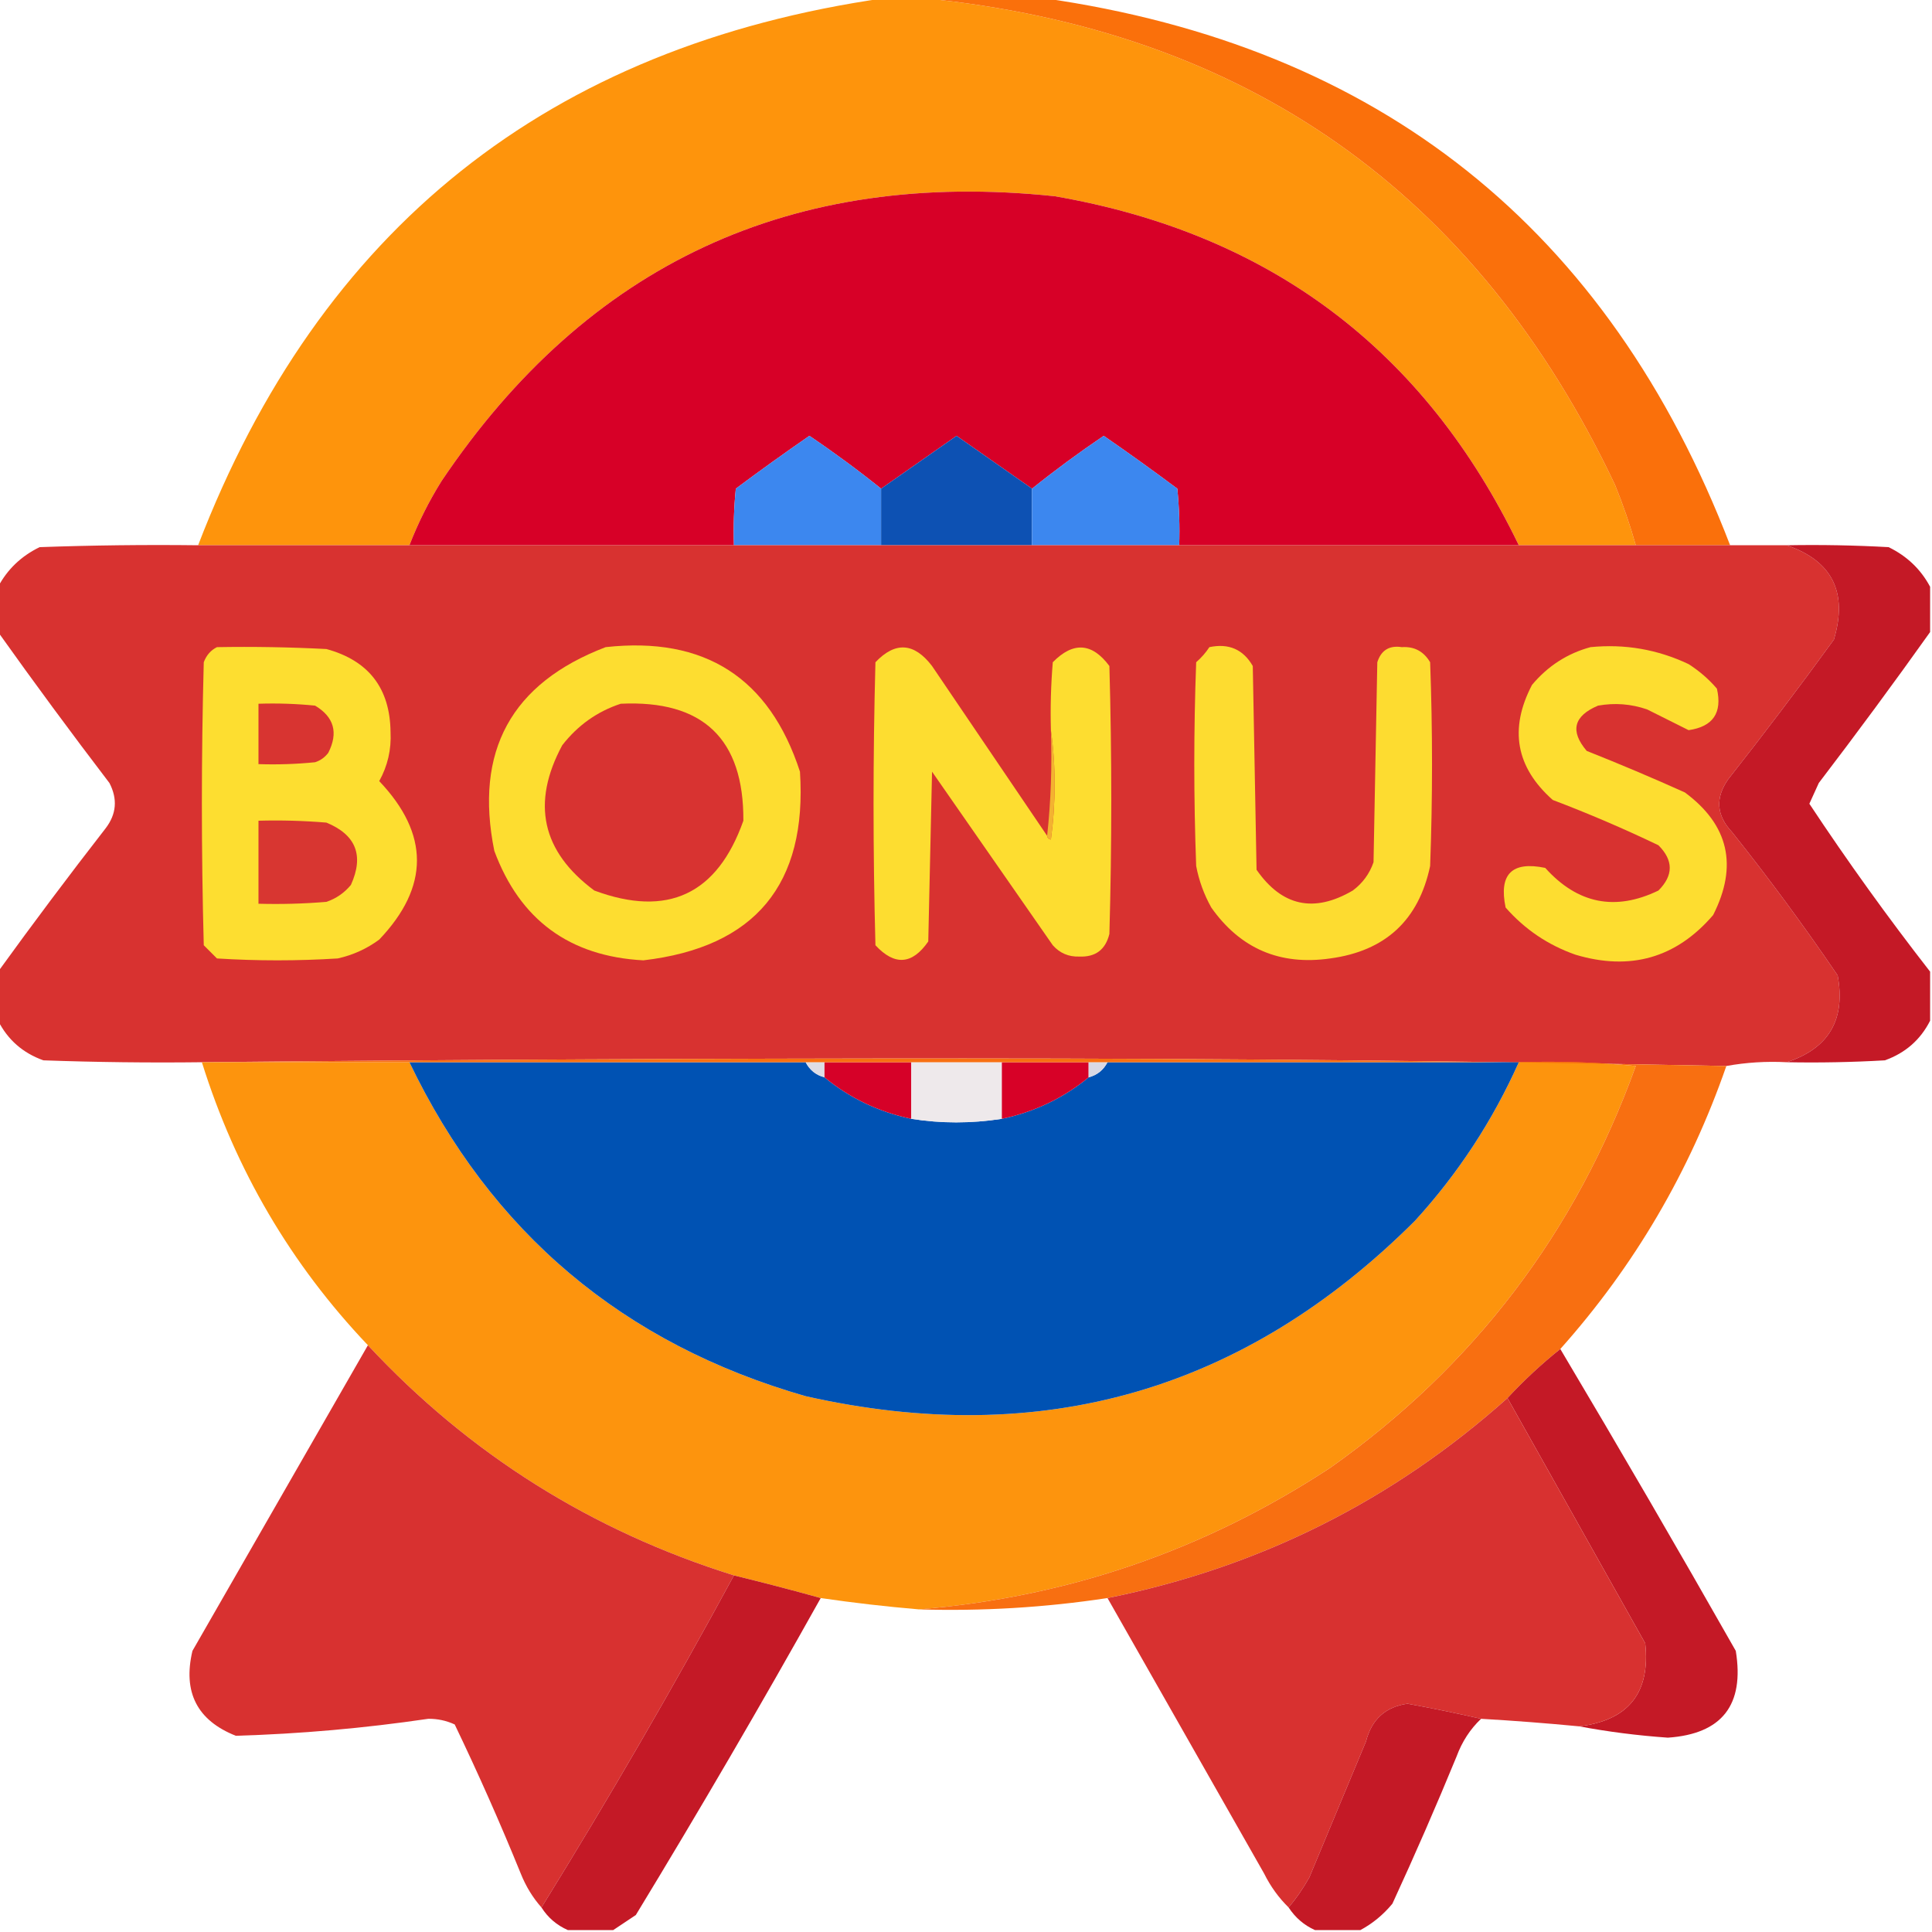 <?xml version="1.0" encoding="UTF-8"?>
<!DOCTYPE svg PUBLIC "-//W3C//DTD SVG 1.1//EN" "http://www.w3.org/Graphics/SVG/1.1/DTD/svg11.dtd">
<svg xmlns="http://www.w3.org/2000/svg" version="1.1" width="512px" height="512px" style="shape-rendering:geometricPrecision; text-rendering:geometricPrecision; image-rendering:optimizeQuality; fill-rule:evenodd; clip-rule:evenodd" xmlns:xlink="http://www.w3.org/1999/xlink">
<g><path style="opacity:0.997" fill="#fe940c" d="M 234.5,-0.5 C 237.833,-0.5 241.167,-0.5 244.5,-0.5C 330.042,7.882 391.209,50.882 428,128.5C 430.141,133.756 431.974,139.09 433.5,144.5C 423.167,144.5 412.833,144.5 402.5,144.5C 377.49,92.686 336.49,61.853 279.5,52C 209.94,44.704 155.773,69.871 117,127.5C 113.628,132.91 110.795,138.577 108.5,144.5C 89.833,144.5 71.167,144.5 52.5,144.5C 84.773,60.563 145.44,12.23 234.5,-0.5 Z"/></g>
<g><path style="opacity:1" fill="#fa700b" d="M 244.5,-0.5 C 255.167,-0.5 265.833,-0.5 276.5,-0.5C 365.559,12.228 426.225,60.561 458.5,144.5C 450.167,144.5 441.833,144.5 433.5,144.5C 431.974,139.09 430.141,133.756 428,128.5C 391.209,50.882 330.042,7.882 244.5,-0.5 Z"/></g>
<g><path style="opacity:1" fill="#d70027" d="M 402.5,144.5 C 372.5,144.5 342.5,144.5 312.5,144.5C 312.666,139.489 312.499,134.489 312,129.5C 305.588,124.711 299.088,120.044 292.5,115.5C 285.921,119.944 279.588,124.61 273.5,129.5C 266.862,124.843 260.196,120.176 253.5,115.5C 246.804,120.176 240.138,124.843 233.5,129.5C 227.412,124.61 221.079,119.944 214.5,115.5C 207.912,120.044 201.412,124.711 195,129.5C 194.501,134.489 194.334,139.489 194.5,144.5C 165.833,144.5 137.167,144.5 108.5,144.5C 110.795,138.577 113.628,132.91 117,127.5C 155.773,69.871 209.94,44.704 279.5,52C 336.49,61.853 377.49,92.686 402.5,144.5 Z"/></g>
<g><path style="opacity:1" fill="#3c87ef" d="M 233.5,129.5 C 233.5,134.5 233.5,139.5 233.5,144.5C 220.5,144.5 207.5,144.5 194.5,144.5C 194.334,139.489 194.501,134.489 195,129.5C 201.412,124.711 207.912,120.044 214.5,115.5C 221.079,119.944 227.412,124.61 233.5,129.5 Z"/></g>
<g><path style="opacity:1" fill="#0d51b3" d="M 273.5,129.5 C 273.5,134.5 273.5,139.5 273.5,144.5C 260.167,144.5 246.833,144.5 233.5,144.5C 233.5,139.5 233.5,134.5 233.5,129.5C 240.138,124.843 246.804,120.176 253.5,115.5C 260.196,120.176 266.862,124.843 273.5,129.5 Z"/></g>
<g><path style="opacity:1" fill="#3c87ef" d="M 312.5,144.5 C 299.5,144.5 286.5,144.5 273.5,144.5C 273.5,139.5 273.5,134.5 273.5,129.5C 279.588,124.61 285.921,119.944 292.5,115.5C 299.088,120.044 305.588,124.711 312,129.5C 312.499,134.489 312.666,139.489 312.5,144.5 Z"/></g>
<g><path style="opacity:0.999" fill="#d83230" d="M 52.5,144.5 C 71.167,144.5 89.833,144.5 108.5,144.5C 137.167,144.5 165.833,144.5 194.5,144.5C 207.5,144.5 220.5,144.5 233.5,144.5C 246.833,144.5 260.167,144.5 273.5,144.5C 286.5,144.5 299.5,144.5 312.5,144.5C 342.5,144.5 372.5,144.5 402.5,144.5C 412.833,144.5 423.167,144.5 433.5,144.5C 441.833,144.5 450.167,144.5 458.5,144.5C 463.5,144.5 468.5,144.5 473.5,144.5C 485.566,148.631 489.733,156.965 486,169.5C 476.91,182.013 467.576,194.346 458,206.5C 454.519,211.431 454.852,216.097 459,220.5C 468.822,232.811 478.155,245.478 487,258.5C 489.156,270.199 484.656,277.866 473.5,281.5C 468.073,281.218 462.74,281.551 457.5,282.5C 390.503,281.167 323.17,280.5 255.5,280.5C 187.999,280.5 120.666,280.833 53.5,281.5C 39.496,281.667 25.496,281.5 11.5,281C 6.068,279.064 2.068,275.564 -0.5,270.5C -0.5,266.167 -0.5,261.833 -0.5,257.5C 8.736,244.722 18.236,232.056 28,219.5C 30.869,215.742 31.202,211.742 29,207.5C 18.902,194.277 9.068,180.944 -0.5,167.5C -0.5,163.5 -0.5,159.5 -0.5,155.5C 1.979,150.857 5.645,147.357 10.5,145C 24.496,144.5 38.496,144.333 52.5,144.5 Z"/></g>
<g><path style="opacity:0.999" fill="#c41926" d="M 473.5,144.5 C 482.506,144.334 491.506,144.5 500.5,145C 505.355,147.357 509.021,150.857 511.5,155.5C 511.5,159.5 511.5,163.5 511.5,167.5C 501.932,180.944 492.098,194.277 482,207.5C 481.163,209.351 480.329,211.184 479.5,213C 489.613,228.272 500.28,243.106 511.5,257.5C 511.5,261.833 511.5,266.167 511.5,270.5C 508.932,275.564 504.932,279.064 499.5,281C 490.84,281.5 482.173,281.666 473.5,281.5C 484.656,277.866 489.156,270.199 487,258.5C 478.155,245.478 468.822,232.811 459,220.5C 454.852,216.097 454.519,211.431 458,206.5C 467.576,194.346 476.91,182.013 486,169.5C 489.733,156.965 485.566,148.631 473.5,144.5 Z"/></g>
<g><path style="opacity:1" fill="#fdde30" d="M 57.5,171.5 C 67.172,171.334 76.839,171.5 86.5,172C 97.695,175.054 103.361,182.387 103.5,194C 103.737,198.622 102.737,202.955 100.5,207C 113.828,221.02 113.828,235.02 100.5,249C 97.205,251.434 93.538,253.101 89.5,254C 78.833,254.667 68.167,254.667 57.5,254C 56.333,252.833 55.167,251.667 54,250.5C 53.333,225.5 53.333,200.5 54,175.5C 54.69,173.65 55.856,172.316 57.5,171.5 Z"/></g>
<g><path style="opacity:1" fill="#fddd30" d="M 160.5,171.5 C 186.736,168.601 203.903,179.601 212,204.5C 213.954,234.373 200.12,251.039 170.5,254.5C 150.96,253.454 137.794,243.788 131,225.5C 125.657,199.051 135.49,181.051 160.5,171.5 Z"/></g>
<g><path style="opacity:1" fill="#fddd30" d="M 277.5,221.5 C 277.56,222.043 277.893,222.376 278.5,222.5C 279.823,212.675 279.823,203.008 278.5,193.5C 278.334,187.491 278.501,181.491 279,175.5C 284.408,169.988 289.408,170.321 294,176.5C 294.667,200.167 294.667,223.833 294,247.5C 292.976,251.68 290.31,253.68 286,253.5C 283.186,253.592 280.853,252.592 279,250.5C 268.333,235.167 257.667,219.833 247,204.5C 246.667,219.5 246.333,234.5 246,249.5C 241.748,255.653 237.081,255.986 232,250.5C 231.333,225.5 231.333,200.5 232,175.5C 237.265,169.96 242.265,170.294 247,176.5C 257.177,191.529 267.343,206.529 277.5,221.5 Z"/></g>
<g><path style="opacity:1" fill="#fddc30" d="M 320.5,171.5 C 325.635,170.426 329.468,172.093 332,176.5C 332.333,194.5 332.667,212.5 333,230.5C 339.725,240.179 348.225,242.012 358.5,236C 361.106,234.062 362.939,231.562 364,228.5C 364.333,210.833 364.667,193.167 365,175.5C 366.018,172.317 368.185,170.984 371.5,171.5C 374.791,171.279 377.291,172.613 379,175.5C 379.667,193.5 379.667,211.5 379,229.5C 375.961,243.871 367.127,252.037 352.5,254C 339.191,255.902 328.691,251.402 321,240.5C 319.073,237.052 317.739,233.385 317,229.5C 316.333,211.5 316.333,193.5 317,175.5C 318.376,174.295 319.542,172.962 320.5,171.5 Z"/></g>
<g><path style="opacity:1" fill="#fddd30" d="M 421.5,171.5 C 430.598,170.601 439.265,172.101 447.5,176C 450.361,177.832 452.861,179.999 455,182.5C 456.467,188.905 453.967,192.572 447.5,193.5C 443.87,191.685 440.203,189.851 436.5,188C 432.259,186.543 427.926,186.209 423.5,187C 417.021,189.742 416.021,193.742 420.5,199C 429.248,202.472 437.915,206.138 446.5,210C 458.133,218.601 460.633,229.434 454,242.5C 444.234,253.862 432.068,257.362 417.5,253C 410.244,250.455 404.077,246.288 399,240.5C 397.167,231.667 400.667,228.167 409.5,230C 418.07,239.531 428.07,241.531 439.5,236C 443.5,232 443.5,228 439.5,224C 430.365,219.619 421.032,215.619 411.5,212C 401.725,203.346 399.892,193.18 406,181.5C 410.205,176.492 415.372,173.159 421.5,171.5 Z"/></g>
<g><path style="opacity:1" fill="#d83431" d="M 68.5,186.5 C 73.511,186.334 78.511,186.501 83.5,187C 88.535,190.013 89.702,194.18 87,199.5C 86.097,200.701 84.931,201.535 83.5,202C 78.511,202.499 73.511,202.666 68.5,202.5C 68.5,197.167 68.5,191.833 68.5,186.5 Z"/></g>
<g><path style="opacity:1" fill="#d83331" d="M 164.5,186.5 C 186.298,185.466 197.131,195.8 197,217.5C 190.087,237.04 176.92,243.207 157.5,236C 143.578,225.674 140.744,212.841 149,197.5C 153.127,192.202 158.294,188.535 164.5,186.5 Z"/></g>
<g><path style="opacity:1" fill="#f3b230" d="M 278.5,193.5 C 279.823,203.008 279.823,212.675 278.5,222.5C 277.893,222.376 277.56,222.043 277.5,221.5C 278.494,212.348 278.827,203.015 278.5,193.5 Z"/></g>
<g><path style="opacity:1" fill="#d83631" d="M 68.5,217.5 C 74.509,217.334 80.509,217.501 86.5,218C 94.346,221.224 96.513,226.724 93,234.5C 91.269,236.617 89.102,238.117 86.5,239C 80.509,239.499 74.509,239.666 68.5,239.5C 68.5,232.167 68.5,224.833 68.5,217.5 Z"/></g>
<g><path style="opacity:0.999" fill="#fd940d" d="M 53.5,281.5 C 71.833,281.5 90.167,281.5 108.5,281.5C 130.151,326.637 165.151,356.137 213.5,370C 276.026,384.082 329.859,368.582 375,323.5C 386.426,310.982 395.593,296.982 402.5,281.5C 412.855,281.168 423.188,281.501 433.5,282.5C 417.62,326.535 390.62,362.035 352.5,389C 319.305,410.787 282.972,423.287 243.5,426.5C 234.8,425.763 226.134,424.763 217.5,423.5C 209.972,421.402 202.305,419.402 194.5,417.5C 156.697,405.664 124.363,385.331 97.5,356.5C 77.087,335.038 62.421,310.038 53.5,281.5 Z"/></g>
<g><path style="opacity:1" fill="#0052b3" d="M 108.5,281.5 C 143.5,281.5 178.5,281.5 213.5,281.5C 214.585,283.587 216.251,284.92 218.5,285.5C 225.194,291.012 232.861,294.679 241.5,296.5C 249.359,297.752 257.359,297.752 265.5,296.5C 274.135,294.681 281.802,291.014 288.5,285.5C 290.749,284.92 292.415,283.587 293.5,281.5C 329.833,281.5 366.167,281.5 402.5,281.5C 395.593,296.982 386.426,310.982 375,323.5C 329.859,368.582 276.026,384.082 213.5,370C 165.151,356.137 130.151,326.637 108.5,281.5 Z"/></g>
<g><path style="opacity:1" fill="#dedde5" d="M 213.5,281.5 C 215.167,281.5 216.833,281.5 218.5,281.5C 218.5,282.833 218.5,284.167 218.5,285.5C 216.251,284.92 214.585,283.587 213.5,281.5 Z"/></g>
<g><path style="opacity:1" fill="#d60128" d="M 218.5,281.5 C 226.167,281.5 233.833,281.5 241.5,281.5C 241.5,286.5 241.5,291.5 241.5,296.5C 232.861,294.679 225.194,291.012 218.5,285.5C 218.5,284.167 218.5,282.833 218.5,281.5 Z"/></g>
<g><path style="opacity:1" fill="#eee9eb" d="M 241.5,281.5 C 249.5,281.5 257.5,281.5 265.5,281.5C 265.5,286.5 265.5,291.5 265.5,296.5C 257.359,297.752 249.359,297.752 241.5,296.5C 241.5,291.5 241.5,286.5 241.5,281.5 Z"/></g>
<g><path style="opacity:1" fill="#d70127" d="M 265.5,281.5 C 273.167,281.5 280.833,281.5 288.5,281.5C 288.5,282.833 288.5,284.167 288.5,285.5C 281.802,291.014 274.135,294.681 265.5,296.5C 265.5,291.5 265.5,286.5 265.5,281.5 Z"/></g>
<g><path style="opacity:1" fill="#d9d9e4" d="M 288.5,281.5 C 290.167,281.5 291.833,281.5 293.5,281.5C 292.415,283.587 290.749,284.92 288.5,285.5C 288.5,284.167 288.5,282.833 288.5,281.5 Z"/></g>
<g><path style="opacity:1" fill="#f86f11" d="M 53.5,281.5 C 120.666,280.833 187.999,280.5 255.5,280.5C 323.17,280.5 390.503,281.167 457.5,282.5C 447.774,310.522 433.107,335.522 413.5,357.5C 408.553,361.444 403.886,365.777 399.5,370.5C 369.033,397.733 333.7,415.4 293.5,423.5C 276.938,426.014 260.272,427.014 243.5,426.5C 282.972,423.287 319.305,410.787 352.5,389C 390.62,362.035 417.62,326.535 433.5,282.5C 423.188,281.501 412.855,281.168 402.5,281.5C 366.167,281.5 329.833,281.5 293.5,281.5C 291.833,281.5 290.167,281.5 288.5,281.5C 280.833,281.5 273.167,281.5 265.5,281.5C 257.5,281.5 249.5,281.5 241.5,281.5C 233.833,281.5 226.167,281.5 218.5,281.5C 216.833,281.5 215.167,281.5 213.5,281.5C 178.5,281.5 143.5,281.5 108.5,281.5C 90.167,281.5 71.833,281.5 53.5,281.5 Z"/></g>
<g><path style="opacity:0.994" fill="#d83130" d="M 97.5,356.5 C 124.363,385.331 156.697,405.664 194.5,417.5C 178.326,447.334 161.326,476.667 143.5,505.5C 141.19,502.898 139.357,499.898 138,496.5C 132.57,483.142 126.737,469.975 120.5,457C 118.298,455.978 115.965,455.478 113.5,455.5C 96.56,457.994 79.56,459.494 62.5,460C 52.242,455.943 48.409,448.443 51,437.5C 66.512,410.473 82.012,383.473 97.5,356.5 Z"/></g>
<g><path style="opacity:1" fill="#c41926" d="M 413.5,357.5 C 429.226,383.94 444.726,410.607 460,437.5C 462.342,451.85 456.342,459.516 442,460.5C 433.967,459.934 426.133,458.934 418.5,457.5C 431.573,455.927 437.406,448.594 436,435.5C 423.809,413.779 411.643,392.112 399.5,370.5C 403.886,365.777 408.553,361.444 413.5,357.5 Z"/></g>
<g><path style="opacity:0.996" fill="#d83130" d="M 399.5,370.5 C 411.643,392.112 423.809,413.779 436,435.5C 437.406,448.594 431.573,455.927 418.5,457.5C 409.847,456.668 401.18,456.002 392.5,455.5C 386.151,454.051 379.651,452.717 373,451.5C 367.171,452.323 363.505,455.657 362,461.5C 357,473.5 352,485.5 347,497.5C 345.404,500.369 343.57,503.036 341.5,505.5C 338.865,502.921 336.699,499.921 335,496.5C 321.143,472.112 307.31,447.779 293.5,423.5C 333.7,415.4 369.033,397.733 399.5,370.5 Z"/></g>
<g><path style="opacity:1" fill="#c41926" d="M 194.5,417.5 C 202.305,419.402 209.972,421.402 217.5,423.5C 201.695,451.773 185.361,479.773 168.5,507.5C 166.435,508.857 164.435,510.19 162.5,511.5C 158.5,511.5 154.5,511.5 150.5,511.5C 147.536,510.192 145.203,508.192 143.5,505.5C 161.326,476.667 178.326,447.334 194.5,417.5 Z"/></g>
<g><path style="opacity:1" fill="#c41926" d="M 392.5,455.5 C 389.625,458.219 387.458,461.552 386,465.5C 380.608,478.617 374.942,491.617 369,504.5C 366.584,507.423 363.75,509.757 360.5,511.5C 356.5,511.5 352.5,511.5 348.5,511.5C 345.609,510.211 343.275,508.211 341.5,505.5C 343.57,503.036 345.404,500.369 347,497.5C 352,485.5 357,473.5 362,461.5C 363.505,455.657 367.171,452.323 373,451.5C 379.651,452.717 386.151,454.051 392.5,455.5 Z"/></g>
</svg>
